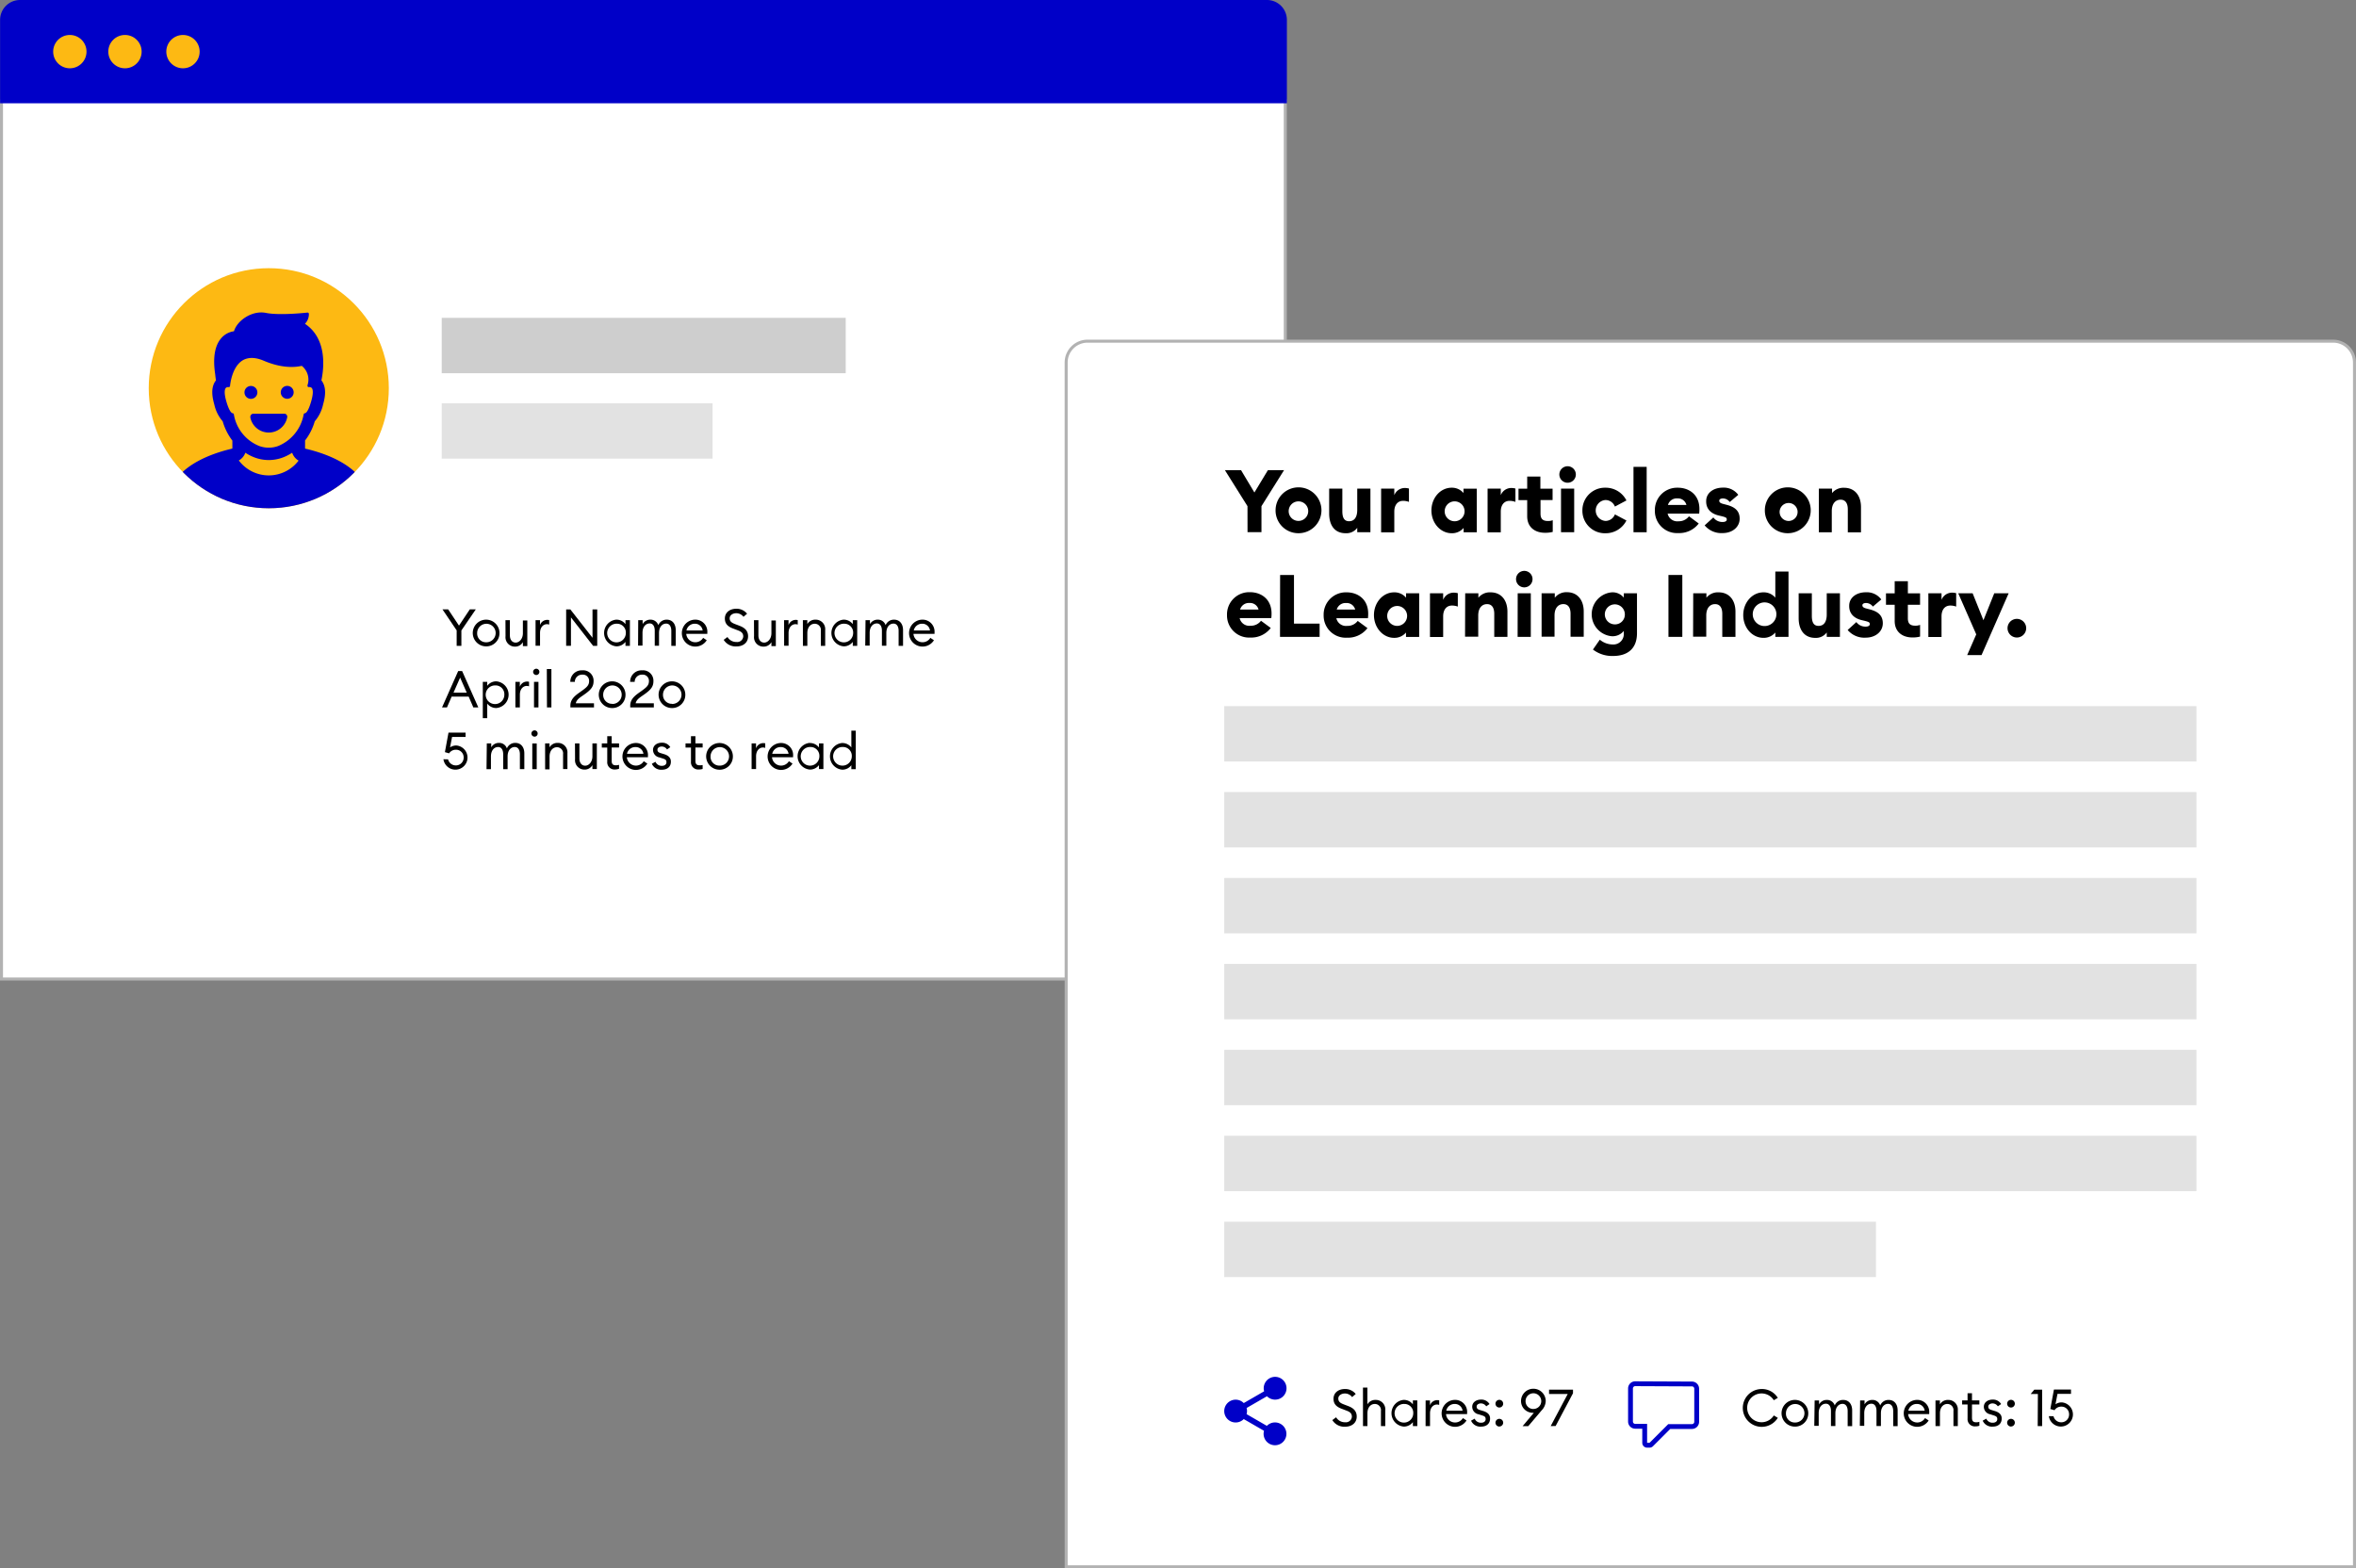 <svg xmlns="http://www.w3.org/2000/svg" xmlns:xlink="http://www.w3.org/1999/xlink" width="785.177" height="522.705" viewBox="0 0 785.177 522.705">
  <rect x="0" y="0" width="785.177" height="522.705" fill="#808080" stroke="none"/>
  <defs>
    <style>
      .cls-1, .cls-9 {
        fill: none;
      }

      .cls-2, .cls-8 {
        fill: #fff;
        stroke: #b2b2b2;
      }

      .cls-3 {
        fill: #0000c8;
      }

      .cls-4 {
        fill: #fdb913;
      }

      .cls-5 {
        fill: #cecece;
      }

      .cls-6 {
        fill: #e2e2e2;
      }

      .cls-7 {
        clip-path: url(#clip-path);
      }

      .cls-8, .cls-9 {
        stroke-miterlimit: 10;
      }

      .cls-9 {
        stroke: #0000c8;
        stroke-width: 1.61px;
      }
    </style>
    <clipPath id="clip-path">
      <circle id="Ellipse_8271" data-name="Ellipse 8271" class="cls-1" cx="40.008" cy="40.008" r="40.008"/>
    </clipPath>
  </defs>
  <g id="articles_llustration" transform="translate(-11.78 -14.52)">
    <rect id="Rectangle_770" data-name="Rectangle 770" class="cls-2" width="427.848" height="292.716" transform="translate(12.28 48.108)"/>
    <path id="Path_423" data-name="Path 423" class="cls-3" d="M18.908,14.52H434.5a6.631,6.631,0,0,1,6.628,6.576V48.948H12.28V21.1A6.631,6.631,0,0,1,18.908,14.52Z" transform="translate(-0.471)"/>
    <circle id="Ellipse_8267" data-name="Ellipse 8267" class="cls-4" cx="5.556" cy="5.556" r="5.556" transform="translate(29.5 26.172)"/>
    <circle id="Ellipse_8268" data-name="Ellipse 8268" class="cls-4" cx="5.556" cy="5.556" r="5.556" transform="translate(47.872 26.172)"/>
    <circle id="Ellipse_8269" data-name="Ellipse 8269" class="cls-4" cx="5.556" cy="5.556" r="5.556" transform="translate(67.204 26.172)"/>
    <rect id="Rectangle_771" data-name="Rectangle 771" class="cls-5" width="134.64" height="18.456" transform="translate(158.992 120.456)"/>
    <rect id="Rectangle_772" data-name="Rectangle 772" class="cls-6" width="90.264" height="18.456" transform="translate(158.992 148.932)"/>
    <circle id="Ellipse_8270" data-name="Ellipse 8270" class="cls-4" cx="40.008" cy="40.008" r="40.008" transform="translate(61.348 103.908)"/>
    <g id="Group_3833" data-name="Group 3833" transform="translate(61.348 103.908)">
      <g id="Group_3832" data-name="Group 3832" class="cls-7">
        <g id="Group_3831" data-name="Group 3831" transform="translate(6.66 14.749)">
          <path id="Path_424" data-name="Path 424" class="cls-3" d="M83.968,127.952a2.148,2.148,0,1,1,2.148,2.148,2.147,2.147,0,0,1-2.148-2.148Zm14.208,2.124a2.148,2.148,0,1,0-2.112-2.184v.012h0A2.147,2.147,0,0,0,98.176,130.076ZM58.72,164.54c0-11.7,14.76-16.368,21.084-17.832a.168.168,0,0,0,.132-.168v-2.52a19.34,19.34,0,0,1-3.228-6.432,12.65,12.65,0,0,1-2.8-5.628c-.648-2.268-1.3-5.568.48-7.92l.084-.108c-.12-.684-.2-1.356-.264-2.04-.8-5.328-.18-9.312,1.848-11.808a6.738,6.738,0,0,1,4.416-2.508c1.032-3.6,6.084-7.056,10.656-6.12s13.716-.1,13.824-.108a.469.469,0,0,1,.324.1.434.434,0,0,1,.156.312,4.572,4.572,0,0,1-1.308,3.324c7.416,4.944,6.348,14.712,5.484,18.84l.072.108c1.776,2.4,1.128,5.64.492,7.92a12.906,12.906,0,0,1-2.784,5.64,19.19,19.19,0,0,1-3.228,6.384v2.568a.181.181,0,0,0,.132.168c6.348,1.464,21.084,6.12,21.084,17.832a2.3,2.3,0,0,1-2.3,2.3H61A2.3,2.3,0,0,1,58.72,164.54ZM102.028,150.7a4.8,4.8,0,0,1-2.172-2.64,15.789,15.789,0,0,1-3.324,1.668,13.418,13.418,0,0,1-8.952,0,15.452,15.452,0,0,1-3.324-1.668,4.8,4.8,0,0,1-2.172,2.58,12.492,12.492,0,0,0,19.956,0Zm-22-15.8a.433.433,0,0,1,.4.372,13.766,13.766,0,0,0,8.532,10.572,9.212,9.212,0,0,0,6.18,0,14.063,14.063,0,0,0,8.556-10.572.433.433,0,0,1,.4-.372c.24,0,1.092-.372,2.136-4.08.816-2.88.468-3.936.192-4.3a1.055,1.055,0,0,0-.984-.336.445.445,0,0,1-.384-.168.432.432,0,0,1-.072-.42v-.084a5.855,5.855,0,0,0-1.92-6.408c-2.616.588-6.912.744-12.684-1.716-2.82-1.2-5.184-1.2-7.02-.12-3.684,2.244-4.188,8.4-4.2,8.52a.432.432,0,0,1-.464.4h-.2a.936.936,0,0,0-.8.348c-.276.372-.624,1.416.192,4.3C78.94,134.54,79.8,134.888,80.032,134.9Zm5.88,1.356a6.264,6.264,0,0,0,12.3,0,1.019,1.019,0,0,0-.8-1.2l-.012,0H86.92a1.022,1.022,0,0,0-.984,1.2Z" transform="translate(-58.72 -101.301)"/>
        </g>
      </g>
    </g>
    <path id="Path_425" data-name="Path 425" d="M139.478,190.776l-4.728-7h1.9l3.6,5.412,3.6-5.412h2l-4.8,7.02v5.136h-1.572Z" transform="translate(24.494 33.852)"/>
    <path id="Path_426" data-name="Path 426" d="M147.6,195.534a4.452,4.452,0,1,1,4.464-4.452,4.392,4.392,0,0,1-4.331,4.452Q147.667,195.536,147.6,195.534Zm0-1.368a3.084,3.084,0,1,0-2.974-3.19c0,.035,0,.071,0,.106a2.927,2.927,0,0,0,2.767,3.08Q147.5,194.168,147.6,194.166Z" transform="translate(26.176 34.422)"/>
    <path id="Path_427" data-name="Path 427" d="M152.24,186.77h1.476v5.076c0,1.44.756,2.4,1.932,2.4s2.4-1.2,2.4-3.132v-4.248h1.476v8.556h-1.476V194.1a2.938,2.938,0,0,1-2.64,1.488,3.12,3.12,0,0,1-3.164-3.074,3.051,3.051,0,0,1,.02-.406Z" transform="translate(27.992 34.45)"/>
    <path id="Path_428" data-name="Path 428" d="M160.6,186.786h1.476v1.656a2.544,2.544,0,0,1,2.4-1.752,3.016,3.016,0,0,1,.672.072v1.5a2.16,2.16,0,0,0-.8-.132c-1.08,0-2.256.936-2.256,2.94v4.248H160.6Z" transform="translate(29.664 34.434)"/>
    <path id="Path_429" data-name="Path 429" d="M178.088,195.936l-7.392-9.492v9.468h-1.6V183.78h1.392l7.392,9.468V183.78h1.572v12.156Z" transform="translate(31.364 33.852)"/>
    <path id="Path_430" data-name="Path 430" d="M183.749,186.632a3.757,3.757,0,0,1,3.012,1.488V186.8h1.476v8.556h-1.476v-1.32a3.757,3.757,0,0,1-3.012,1.488,4.464,4.464,0,0,1,0-8.9Zm.228,1.356a3.108,3.108,0,1,0,2.9,3.3q.007-.1.007-.209a2.94,2.94,0,0,0-2.779-3.092q-.068,0-.137,0Z" transform="translate(33.467 34.42)"/>
    <path id="Path_431" data-name="Path 431" d="M189.118,186.8h1.476v1.32a2.88,2.88,0,0,1,2.58-1.488,2.688,2.688,0,0,1,2.64,1.836,2.965,2.965,0,0,1,2.808-1.836c1.86,0,3,1.392,3,3.48v5.256h-1.476v-5.028c0-1.392-.588-2.4-1.692-2.4-1.392,0-2.4,1.2-2.4,3.132v4.248h-1.428V190.29c0-1.392-.564-2.4-1.68-2.4-1.392,0-2.4,1.2-2.4,3.132v4.248H189.07Z" transform="translate(35.358 34.422)"/>
    <path id="Path_432" data-name="Path 432" d="M205.635,186.63a3.984,3.984,0,0,1,4.091,3.874,4.131,4.131,0,0,1-.011.422,3.911,3.911,0,0,1,0,.444h-7.02a3.036,3.036,0,0,0,5.628,1.32l1.2.8a4.488,4.488,0,1,1-3.84-6.864Zm-2.856,3.6h5.376a2.556,2.556,0,0,0-2.616-2.244,2.8,2.8,0,0,0-2.772,2.2Z" transform="translate(37.79 34.422)"/>
    <path id="Path_433" data-name="Path 433" d="M214.108,193.02a3.394,3.394,0,0,0,3.012,1.656,2,2,0,0,0,2.244-1.812c0-1.128-.612-1.62-1.752-2.052L216,190.2c-1.9-.7-2.76-1.692-2.76-3.36,0-1.98,1.632-3.24,3.8-3.24a4.444,4.444,0,0,1,3.6,1.656l-1.2,1.032a3.013,3.013,0,0,0-2.4-1.2c-1.2,0-2.2.672-2.2,1.68s.6,1.488,1.836,1.956l1.476.564c1.8.684,2.82,1.716,2.82,3.5,0,2.076-1.608,3.372-3.864,3.372a4.692,4.692,0,0,1-4.26-2.2Z" transform="translate(40.116 33.816)"/>
    <path id="Path_434" data-name="Path 434" d="M221.26,186.77h1.476v5.076c0,1.44.756,2.4,1.932,2.4s2.4-1.2,2.4-3.132v-4.248h1.476v8.556h-1.476V194.1a2.938,2.938,0,0,1-2.64,1.488,3.12,3.12,0,0,1-3.164-3.074,3.051,3.051,0,0,1,.02-.406Z" transform="translate(41.796 34.45)"/>
    <path id="Path_435" data-name="Path 435" d="M229.62,186.786H231.1v1.656a2.544,2.544,0,0,1,2.4-1.752,3.016,3.016,0,0,1,.672.072v1.5a2.16,2.16,0,0,0-.8-.132c-1.08,0-2.256.936-2.256,2.94v4.248h-1.476Z" transform="translate(43.468 34.434)"/>
    <path id="Path_436" data-name="Path 436" d="M234.84,186.8h1.476v1.32a3.025,3.025,0,0,1,2.724-1.488,3.154,3.154,0,0,1,3.24,3.456v5.268h-1.452v-5.04a2.053,2.053,0,0,0-1.757-2.31,2.363,2.363,0,0,0-.259-.018c-1.392,0-2.484,1.128-2.484,3.132v4.248h-1.476Z" transform="translate(44.512 34.422)"/>
    <path id="Path_437" data-name="Path 437" d="M246.879,186.632a3.757,3.757,0,0,1,3.012,1.488V186.8h1.476v8.556h-1.476v-1.32a3.757,3.757,0,0,1-3.012,1.488,4.464,4.464,0,0,1,0-8.9Zm.228,1.356a3.108,3.108,0,1,0,2.9,3.3q.007-.1.007-.209a2.94,2.94,0,0,0-2.779-3.092c-.042,0-.083,0-.125,0Z" transform="translate(46.093 34.42)"/>
    <path id="Path_438" data-name="Path 438" d="M252.256,186.8h1.476v1.32a2.88,2.88,0,0,1,2.58-1.488,2.688,2.688,0,0,1,2.64,1.836,2.965,2.965,0,0,1,2.808-1.836c1.86,0,3,1.392,3,3.48v5.256h-1.476v-5.028c0-1.392-.588-2.4-1.692-2.4-1.392,0-2.4,1.2-2.4,3.132v4.248h-1.476V190.29c0-1.392-.564-2.4-1.68-2.4-1.392,0-2.4,1.2-2.4,3.132v4.248H252.16Z" transform="translate(47.976 34.422)"/>
    <path id="Path_439" data-name="Path 439" d="M268.735,186.63a3.984,3.984,0,0,1,4.091,3.874,4.127,4.127,0,0,1-.011.422,3.9,3.9,0,0,1,0,.444h-7.02a3.036,3.036,0,0,0,5.628,1.32l1.2.8a4.488,4.488,0,1,1-3.84-6.864Zm-2.856,3.6H271.3a2.556,2.556,0,0,0-2.616-2.244,2.8,2.8,0,0,0-2.772,2.2Z" transform="translate(50.41 34.422)"/>
    <path id="Path_440" data-name="Path 440" d="M140.006,200.91h1.32l5.388,12.108h-1.656l-1.56-3.6h-5.664l-1.56,3.6H134.63Zm2.856,7.2-2.208-5.016-2.208,5.016Z" transform="translate(24.47 37.278)"/>
    <path id="Path_441" data-name="Path 441" d="M145.95,203.928h1.476v1.32a3.757,3.757,0,0,1,3.012-1.488,4.464,4.464,0,0,1,0,8.9,3.757,3.757,0,0,1-3.012-1.488v4.872H145.95Zm4.26,1.2a3.108,3.108,0,1,0,2.91,3.294c0-.066.006-.132.006-.2a2.926,2.926,0,0,0-2.742-3.1c-.059,0-.116-.006-.174-.006Z" transform="translate(26.734 37.848)"/>
    <path id="Path_442" data-name="Path 442" d="M155,203.916h1.476v1.656a2.544,2.544,0,0,1,2.4-1.752,3.016,3.016,0,0,1,.672.072v1.524a2.16,2.16,0,0,0-.8-.132c-1.08,0-2.256.936-2.256,2.94v4.212H155Z" transform="translate(28.544 37.86)"/>
    <path id="Path_443" data-name="Path 443" d="M160.976,202.348a1.056,1.056,0,0,1-1.056-1.044,1.068,1.068,0,0,1,1.056-1.044,1.032,1.032,0,0,1,1.032,1.032v.012a1.02,1.02,0,0,1-1,1.044Zm-.756,2.292H161.7v8.508H160.22Z" transform="translate(29.528 37.148)"/>
    <path id="Path_444" data-name="Path 444" d="M163.73,200.34h1.524v12.792h-1.476Z" transform="translate(30.29 37.164)"/>
    <path id="Path_445" data-name="Path 445" d="M178.146,213.06h-7.872v-.576c0-2.6,2.28-3.8,4.08-5.136,1.4-1.044,2.16-1.68,2.16-3.1a2.052,2.052,0,0,0-2-2.107,1.942,1.942,0,0,0-.236.007,2.4,2.4,0,0,0-2.518,2.276c0,.042,0,.083,0,.124H170.25a3.78,3.78,0,0,1,3.713-3.846c.1,0,.2,0,.3.006a3.453,3.453,0,0,1,3.744,3.6c0,1.776-.816,2.808-2.808,4.248-1.4,1.032-2.82,1.728-3.12,3.132h6.06Z" transform="translate(31.594 37.236)"/>
    <path id="Path_446" data-name="Path 446" d="M182.6,212.664a4.452,4.452,0,1,1,4.464-4.452,4.392,4.392,0,0,1-4.331,4.452Q182.667,212.666,182.6,212.664Zm0-1.368a3.084,3.084,0,1,0-2.974-3.19c0,.035,0,.071,0,.106a2.928,2.928,0,0,0,2.818,3.035c.053,0,.106,0,.158,0Z" transform="translate(33.176 37.848)"/>
    <path id="Path_447" data-name="Path 447" d="M194.766,213.06h-7.872v-.576c0-2.6,2.28-3.8,4.08-5.136,1.4-1.044,2.16-1.68,2.16-3.1a2.052,2.052,0,0,0-2-2.107,1.942,1.942,0,0,0-.236.007,2.4,2.4,0,0,0-2.518,2.276c0,.042,0,.083,0,.124H186.87a3.78,3.78,0,0,1,3.713-3.846c.1,0,.2,0,.3.006a3.453,3.453,0,0,1,3.744,3.6c0,1.776-.816,2.808-2.808,4.248-1.4,1.032-2.82,1.728-3.12,3.132h6.06Z" transform="translate(34.918 37.236)"/>
    <path id="Path_448" data-name="Path 448" d="M199.21,212.664a4.452,4.452,0,1,1,4.464-4.452,4.392,4.392,0,0,1-4.331,4.452Q199.277,212.666,199.21,212.664Zm0-1.368a3.084,3.084,0,1,0-2.974-3.19c0,.035,0,.071,0,.106a2.928,2.928,0,0,0,2.818,3.035c.053,0,.106,0,.158,0Z" transform="translate(36.498 37.848)"/>
    <path id="Path_449" data-name="Path 449" d="M136.57,226.914a2.616,2.616,0,0,0,2.568,2.016,2.568,2.568,0,0,0,2.616-2.519v-.085a2.521,2.521,0,0,0-2.422-2.615c-.044,0-.09,0-.134,0a2.616,2.616,0,0,0-2.292,1.2l-1.4-.408,1.2-6.492h5.688v1.44h-4.5l-.672,3.48a3.6,3.6,0,0,1,2.124-.636,4.032,4.032,0,1,1-4.332,4.584Z" transform="translate(24.546 40.698)"/>
    <path id="Path_450" data-name="Path 450" d="M147.076,221.028h1.476v1.32a2.88,2.88,0,0,1,2.58-1.488,2.688,2.688,0,0,1,2.64,1.836,2.965,2.965,0,0,1,2.808-1.836c1.86,0,3,1.392,3,3.48V229.6H158.1v-4.968c0-1.392-.588-2.4-1.692-2.4-1.392,0-2.4,1.2-2.4,3.132v4.248h-1.476v-4.98c0-1.392-.564-2.4-1.68-2.4-1.392,0-2.4,1.2-2.4,3.132v4.248H146.98Z" transform="translate(26.94 41.268)"/>
    <path id="Path_451" data-name="Path 451" d="M160.5,219.468a1.056,1.056,0,0,1-1.056-1.044,1.068,1.068,0,0,1,1.056-1.044,1.032,1.032,0,0,1,1.032,1.032v.012a1.02,1.02,0,0,1-1,1.044Zm-.756,2.292h1.476v8.556H159.74Z" transform="translate(29.432 40.572)"/>
    <path id="Path_452" data-name="Path 452" d="M163.25,221.028h1.476v1.32a3.025,3.025,0,0,1,2.724-1.488,3.154,3.154,0,0,1,3.24,3.456v5.268h-1.452v-4.956a2.054,2.054,0,0,0-1.757-2.31,2.356,2.356,0,0,0-.259-.018c-1.392,0-2.484,1.128-2.484,3.132v4.248h-1.476Z" transform="translate(30.194 41.268)"/>
    <path id="Path_453" data-name="Path 453" d="M171.55,221h1.476v5.028c0,1.44.756,2.4,1.932,2.4s2.4-1.2,2.4-3.132V221h1.476v8.556h-1.476v-1.32a2.938,2.938,0,0,1-2.64,1.488,3.12,3.12,0,0,1-3.164-3.074,3.053,3.053,0,0,1,.02-.406Z" transform="translate(31.854 41.296)"/>
    <path id="Path_454" data-name="Path 454" d="M183.428,230.088a2.4,2.4,0,0,1-2.616-2.616v-4.68H179V221.4h1.812V219h1.476v2.4h2.46v1.356h-2.46v4.488c0,1.092.492,1.452,1.416,1.452a3.246,3.246,0,0,0,1.044-.168v1.32A4.093,4.093,0,0,1,183.428,230.088Z" transform="translate(33.344 40.896)"/>
    <path id="Path_455" data-name="Path 455" d="M189.145,220.89a3.984,3.984,0,0,1,4.091,3.874,4.127,4.127,0,0,1-.011.422,3.918,3.918,0,0,1,0,.444H186.2a3.036,3.036,0,0,0,5.628,1.32l1.2.8a4.488,4.488,0,1,1-3.84-6.864Zm-2.856,3.6h5.424a2.556,2.556,0,0,0-2.616-2.244,2.8,2.8,0,0,0-2.844,2.184Z" transform="translate(34.492 41.274)"/>
    <path id="Path_456" data-name="Path 456" d="M196.26,229.811a3.36,3.36,0,0,1-3.36-1.98l1.2-.672a2.232,2.232,0,0,0,2.172,1.356c.816,0,1.488-.408,1.488-1.2s-.372-1-1.488-1.332l-.852-.276a2.567,2.567,0,0,1-2.136-2.5c0-1.476,1.3-2.4,2.94-2.4a3.107,3.107,0,0,1,2.82,1.488l-1.092.756a2.114,2.114,0,0,0-1.776-.972c-.72,0-1.416.4-1.416,1.032s.276.936,1.2,1.2l.948.288c1.476.444,2.328,1.2,2.328,2.52C199.248,228.887,197.976,229.811,196.26,229.811Z" transform="translate(36.124 41.258)"/>
    <path id="Path_457" data-name="Path 457" d="M206.678,230.088a2.4,2.4,0,0,1-2.616-2.616v-4.68H202.25V221.4h1.812V219h1.488v2.4h2.4v1.356h-2.4v4.488c0,1.092.492,1.452,1.416,1.452a3.275,3.275,0,0,0,.984-.1v1.32A4.072,4.072,0,0,1,206.678,230.088Z" transform="translate(37.994 40.896)"/>
    <path id="Path_458" data-name="Path 458" d="M212.42,229.794a4.452,4.452,0,1,1,4.464-4.452,4.392,4.392,0,0,1-4.331,4.452Q212.487,229.8,212.42,229.794Zm0-1.368a3.084,3.084,0,1,0-2.974-3.19c0,.035,0,.071,0,.106a2.927,2.927,0,0,0,2.767,3.08Q212.316,228.428,212.42,228.426Z" transform="translate(39.14 41.274)"/>
    <path id="Path_459" data-name="Path 459" d="M220.6,221.016h1.476v1.656a2.544,2.544,0,0,1,2.4-1.752,3.018,3.018,0,0,1,.672.072v1.524a2.16,2.16,0,0,0-.8-.132c-1.08,0-2.256.936-2.256,2.94v4.248H220.6Z" transform="translate(41.664 41.28)"/>
    <path id="Path_460" data-name="Path 460" d="M229.455,220.89a3.984,3.984,0,0,1,4.091,3.874,4.127,4.127,0,0,1-.011.422,3.918,3.918,0,0,1,0,.444h-7.02a3.036,3.036,0,0,0,5.628,1.32l1.2.8a4.488,4.488,0,1,1-3.84-6.864Zm-2.856,3.6h5.424a2.556,2.556,0,0,0-2.616-2.244,2.8,2.8,0,0,0-2.808,2.184Z" transform="translate(42.554 41.274)"/>
    <path id="Path_461" data-name="Path 461" d="M237.489,220.9a3.757,3.757,0,0,1,3.012,1.488V221.03h1.476v8.556H240.5v-1.32a3.757,3.757,0,0,1-3.012,1.488,4.464,4.464,0,0,1,0-8.9Zm.24,1.332a3.108,3.108,0,1,0,2.9,3.3q.007-.1.007-.209a2.94,2.94,0,0,0-2.779-3.092C237.812,222.231,237.771,222.23,237.729,222.23Z" transform="translate(44.215 41.266)"/>
    <path id="Path_462" data-name="Path 462" d="M246.479,221.576a3.757,3.757,0,0,1,3.012,1.488v-5.6h1.476V230.3h-1.476v-1.32a3.757,3.757,0,0,1-3.012,1.488,4.464,4.464,0,0,1,0-8.9Zm.252,1.332a3.108,3.108,0,1,0,2.9,3.3q.007-.1.007-.209a2.94,2.94,0,0,0-2.779-3.092C246.814,222.909,246.773,222.908,246.731,222.908Z" transform="translate(46.013 40.588)"/>
    <path id="Path_463" data-name="Path 463" class="cls-8" d="M730.2,109.28H315.076a7.116,7.116,0,0,0-7.116,7.116V517.772H737.32V116.408a7.116,7.116,0,0,0-7.1-7.128Z" transform="translate(59.136 18.952)"/>
    <rect id="Rectangle_773" data-name="Rectangle 773" class="cls-6" width="324" height="18.456" transform="translate(419.776 393.072)"/>
    <rect id="Rectangle_774" data-name="Rectangle 774" class="cls-6" width="324" height="18.456" transform="translate(419.776 364.428)"/>
    <rect id="Rectangle_775" data-name="Rectangle 775" class="cls-6" width="324" height="18.456" transform="translate(419.776 335.796)"/>
    <rect id="Rectangle_776" data-name="Rectangle 776" class="cls-6" width="324" height="18.456" transform="translate(419.776 307.152)"/>
    <rect id="Rectangle_777" data-name="Rectangle 777" class="cls-6" width="324" height="18.456" transform="translate(419.776 278.508)"/>
    <rect id="Rectangle_778" data-name="Rectangle 778" class="cls-6" width="324" height="18.456" transform="translate(419.776 249.864)"/>
    <rect id="Rectangle_779" data-name="Rectangle 779" class="cls-6" width="217.2" height="18.456" transform="translate(419.776 421.716)"/>
    <path id="Path_464" data-name="Path 464" class="cls-3" d="M358.366,411.018a3.8,3.8,0,1,1-.04-5.38l.04.04,6.792-3.924a3.8,3.8,0,1,1,.948,1.644l-6.792,3.924a3.8,3.8,0,0,1,0,2.052l6.756,3.9a3.8,3.8,0,1,1-.948,1.644l-6.756-3.9Z" transform="translate(67.915 76.483)"/>
    <path id="Path_465" data-name="Path 465" class="cls-9" d="M466.262,398.85a1.573,1.573,0,0,0-1.572,1.572v11.04a1.573,1.573,0,0,0,1.572,1.572h3.156v5.52a.792.792,0,0,0,.792.792h.852a.786.786,0,0,0,.54-.228h0l6-6h7.572a1.572,1.572,0,0,0,1.572-1.572v-11.04a1.573,1.573,0,0,0-1.572-1.572Z" transform="translate(90.483 76.866)"/>
    <path id="Path_466" data-name="Path 466" d="M502.169,400.32a6.2,6.2,0,0,1,5.376,2.94l-1.332.8a4.8,4.8,0,1,0,0,5.064l1.332.8a6.3,6.3,0,1,1-5.376-9.6Z" transform="translate(96.72 77.16)"/>
    <path id="Path_467" data-name="Path 467" d="M511.08,412.244a4.452,4.452,0,1,1,4.464-4.452,4.392,4.392,0,0,1-4.331,4.452Q511.147,412.246,511.08,412.244Zm0-1.368a3.084,3.084,0,1,0-2.974-3.19c0,.035,0,.071,0,.106a2.928,2.928,0,0,0,2.767,3.08Q510.976,410.878,511.08,410.876Z" transform="translate(98.873 77.765)"/>
    <path id="Path_468" data-name="Path 468" d="M515.85,403.518h1.476v1.32a2.88,2.88,0,0,1,2.58-1.488,2.688,2.688,0,0,1,2.64,1.836,2.965,2.965,0,0,1,2.808-1.836c1.86,0,3,1.392,3,3.48v5.256h-1.5v-5.028c0-1.392-.588-2.4-1.692-2.4-1.392,0-2.4,1.2-2.4,3.132v4.248h-1.476V407.01c0-1.392-.564-2.4-1.68-2.4-1.392,0-2.4,1.2-2.4,3.132v4.248H515.73Z" transform="translate(100.691 77.766)"/>
    <path id="Path_469" data-name="Path 469" d="M528.476,403.518h1.476v1.32a2.88,2.88,0,0,1,2.58-1.488,2.688,2.688,0,0,1,2.64,1.836,2.965,2.965,0,0,1,2.808-1.836c1.86,0,3,1.392,3,3.48v5.256H539.5v-5.028c0-1.392-.588-2.4-1.692-2.4-1.392,0-2.4,1.2-2.4,3.132v4.248h-1.476V407.01c0-1.392-.564-2.4-1.68-2.4-1.392,0-2.4,1.2-2.4,3.132v4.248H528.38Z" transform="translate(103.221 77.766)"/>
    <path id="Path_470" data-name="Path 470" d="M544.985,403.34a3.984,3.984,0,0,1,4.091,3.874,4.145,4.145,0,0,1-.011.422,3.932,3.932,0,0,1,0,.444h-7.02a3.036,3.036,0,0,0,5.628,1.32l1.2.8a4.488,4.488,0,1,1-3.84-6.864Zm-2.856,3.6h5.424a2.556,2.556,0,0,0-2.616-2.244,2.8,2.8,0,0,0-2.82,2.2Z" transform="translate(105.66 77.764)"/>
    <path id="Path_471" data-name="Path 471" d="M549.39,403.518h1.476v1.32a3.025,3.025,0,0,1,2.724-1.488,3.157,3.157,0,0,1,3.253,3.056,3.192,3.192,0,0,1-.013.4v5.268h-1.452v-5.052a2.052,2.052,0,0,0-1.757-2.309,2.1,2.1,0,0,0-.259-.019c-1.392,0-2.484,1.128-2.484,3.132v4.248H549.4Z" transform="translate(107.423 77.766)"/>
    <path id="Path_472" data-name="Path 472" d="M561.218,412.532a2.4,2.4,0,0,1-2.616-2.616v-4.68H556.79V403.88H558.6v-2.4h1.476v2.4h2.46v1.356h-2.46v4.488c0,1.092.492,1.452,1.416,1.452a3.251,3.251,0,0,0,1.044-.168v1.32A4.079,4.079,0,0,1,561.218,412.532Z" transform="translate(108.903 77.393)"/>
    <path id="Path_473" data-name="Path 473" d="M565.86,412.261a3.36,3.36,0,0,1-3.36-1.98l1.2-.672a2.232,2.232,0,0,0,2.172,1.356c.816,0,1.488-.408,1.488-1.2s-.372-1-1.488-1.332l-.852-.276a2.567,2.567,0,0,1-2.136-2.5c0-1.476,1.3-2.4,2.94-2.4a3.108,3.108,0,0,1,2.82,1.488l-1.092.756a2.114,2.114,0,0,0-1.776-.972c-.72,0-1.416.4-1.416,1.032s.276.936,1.2,1.2l.948.288c1.476.444,2.328,1.2,2.328,2.52C568.836,411.349,567.576,412.261,565.86,412.261Z" transform="translate(110.045 77.748)"/>
    <path id="Path_474" data-name="Path 474" d="M570.586,405.888a1.284,1.284,0,1,1,1.272-1.3v.012A1.284,1.284,0,0,1,570.586,405.888Zm0,6.336a1.284,1.284,0,1,1,1.272-1.3v.012a1.284,1.284,0,0,1-1.272,1.272Z" transform="translate(111.403 77.761)"/>
    <path id="Path_475" data-name="Path 475" d="M578.23,401.942h-2.4l1.2-1.452h2.616v12.156H578.17Z" transform="translate(112.711 77.195)"/>
    <path id="Path_476" data-name="Path 476" d="M582.43,409.364A2.617,2.617,0,0,0,585,411.38a2.568,2.568,0,0,0,2.616-2.519v-.085a2.521,2.521,0,0,0-2.422-2.615c-.044,0-.09,0-.134,0a2.615,2.615,0,0,0-2.292,1.2l-1.4-.408,1.2-6.492h5.688v1.44h-4.5l-.672,3.48a3.6,3.6,0,0,1,2.124-.636,4.032,4.032,0,1,1-4.332,4.584Z" transform="translate(113.719 77.189)"/>
    <path id="Path_477" data-name="Path 477" d="M383.138,409.74a3.394,3.394,0,0,0,3.012,1.656,2,2,0,0,0,2.244-1.812c0-1.128-.612-1.62-1.752-2.052l-1.608-.612c-1.9-.7-2.76-1.692-2.76-3.36,0-1.98,1.632-3.24,3.8-3.24a4.444,4.444,0,0,1,3.6,1.656l-1.2,1.032a3.013,3.013,0,0,0-2.4-1.2c-1.2,0-2.2.672-2.2,1.68s.6,1.488,1.836,1.956l1.476.564c1.8.684,2.82,1.716,2.82,3.5,0,2.076-1.608,3.372-3.864,3.372a4.692,4.692,0,0,1-4.26-2.2Z" transform="translate(73.922 77.16)"/>
    <path id="Path_478" data-name="Path 478" d="M390.39,399.92h1.476v5.6a3.025,3.025,0,0,1,2.724-1.488,3.154,3.154,0,0,1,3.24,3.456v5.268h-1.452v-5.052a2.052,2.052,0,0,0-1.757-2.309,2.1,2.1,0,0,0-.259-.019c-1.392,0-2.484,1.128-2.484,3.132v4.248H390.4Z" transform="translate(75.622 77.081)"/>
    <path id="Path_479" data-name="Path 479" d="M402.43,403.342a3.757,3.757,0,0,1,3.012,1.488v-1.32h1.476v8.556h-1.476v-1.32a3.757,3.757,0,0,1-3.012,1.488,4.464,4.464,0,0,1,0-8.9Zm.228,1.356a3.108,3.108,0,1,0,2.9,3.3q.007-.1.007-.209a2.94,2.94,0,0,0-2.779-3.092q-.068,0-.137,0Z" transform="translate(77.203 77.763)"/>
    <path id="Path_480" data-name="Path 480" d="M407.792,403.506h1.452v1.656a2.544,2.544,0,0,1,2.4-1.752,3.02,3.02,0,0,1,.672.072v1.524a2.159,2.159,0,0,0-.8-.132c-1.08,0-2.256.936-2.256,2.94v4.248H407.78Z" transform="translate(79.101 77.779)"/>
    <path id="Path_481" data-name="Path 481" d="M416.645,403.34a3.984,3.984,0,0,1,4.091,3.874,4.127,4.127,0,0,1-.011.422,3.918,3.918,0,0,1,0,.444H413.7a3.036,3.036,0,0,0,5.628,1.32l1.2.8a4.488,4.488,0,1,1-3.84-6.864Zm-2.856,3.6h5.424A2.556,2.556,0,0,0,416.6,404.7a2.8,2.8,0,0,0-2.808,2.2Z" transform="translate(79.992 77.764)"/>
    <path id="Path_482" data-name="Path 482" d="M423.77,412.261a3.36,3.36,0,0,1-3.36-1.98l1.2-.672a2.232,2.232,0,0,0,2.172,1.356c.816,0,1.488-.408,1.488-1.2s-.372-1-1.488-1.332l-.852-.276a2.567,2.567,0,0,1-2.136-2.5c0-1.476,1.3-2.4,2.94-2.4a3.107,3.107,0,0,1,2.82,1.488l-1.092.756a2.114,2.114,0,0,0-1.776-.972c-.72,0-1.416.4-1.416,1.032s.276.936,1.2,1.2l.948.288c1.476.444,2.328,1.2,2.328,2.52C426.746,411.349,425.474,412.261,423.77,412.261Z" transform="translate(81.627 77.748)"/>
    <path id="Path_483" data-name="Path 483" d="M428.486,405.888a1.284,1.284,0,1,1,1.272-1.3v.012A1.284,1.284,0,0,1,428.486,405.888Zm0,6.336a1.284,1.284,0,1,1,1.272-1.3v.012a1.284,1.284,0,0,1-1.272,1.272Z" transform="translate(82.983 77.761)"/>
    <path id="Path_484" data-name="Path 484" d="M438.564,408.255a2.143,2.143,0,0,1-.48,0,3.924,3.924,0,0,1-3.8-3.9,4.116,4.116,0,0,1,8.232,0,4.672,4.672,0,0,1-1.368,3.1l-4.452,5.256h-1.884Zm-.168-1.272a2.616,2.616,0,1,0-2.6-2.628v.012a2.6,2.6,0,0,0,2.58,2.628h.024Z" transform="translate(84.401 77.146)"/>
    <path id="Path_485" data-name="Path 485" d="M442.61,412.646,448.3,401.93H442.07v-1.44h7.98v1.2l-5.784,10.92Z" transform="translate(85.959 77.195)"/>
    <path id="Path_486" data-name="Path 486" d="M359.574,157.11l-7.524-12h5.376l4.452,7.44,4.5-7.44h5.376l-7.524,12v8.664h-4.644Z" transform="translate(67.954 26.118)"/>
    <path id="Path_487" data-name="Path 487" d="M366.12,157.584a7.644,7.644,0,1,1,7.7,7.584h-.06a7.584,7.584,0,0,1-7.644-7.524Zm10.872,0a3.258,3.258,0,1,0,.008.224C377,157.734,377,157.658,376.992,157.584Z" transform="translate(70.768 27.072)"/>
    <path id="Path_488" data-name="Path 488" d="M381,158.52v-8.28h4.392v7.524c0,2.124.612,3.336,2.232,3.336s2.736-1.128,2.736-3.8V150.24h4.392v14.532H390.36V163.3a4.475,4.475,0,0,1-3.864,1.8C382.848,165.1,381,162.48,381,158.52Z" transform="translate(73.745 27.144)"/>
    <path id="Path_489" data-name="Path 489" d="M395.43,150.276h4.392v2.184a3.757,3.757,0,0,1,3.456-2.4,5.168,5.168,0,0,1,1.428.18v4.452a5.628,5.628,0,0,0-1.944-.348c-1.884,0-2.94,1.452-2.94,3.6v6.888H395.43Z" transform="translate(76.631 27.108)"/>
    <path id="Path_490" data-name="Path 490" d="M409.4,157.564c0-4.128,2.94-7.584,6.744-7.584a5.029,5.029,0,0,1,3.948,1.776V150.3h4.428v14.532h-4.392v-1.452a5.029,5.029,0,0,1-3.948,1.776C412.34,165.148,409.4,161.692,409.4,157.564Zm11.04,0a3.318,3.318,0,1,0,.012.276C420.452,157.748,420.447,157.655,420.44,157.564Z" transform="translate(79.425 27.092)"/>
    <path id="Path_491" data-name="Path 491" d="M425,150.276h4.392v2.184a3.757,3.757,0,0,1,3.456-2.4,5.168,5.168,0,0,1,1.428.18v4.452a5.628,5.628,0,0,0-1.944-.348c-1.884,0-2.94,1.452-2.94,3.6v6.888H425Z" transform="translate(82.545 27.108)"/>
    <path id="Path_492" data-name="Path 492" d="M436.484,160.128v-5.4h-2.9v-3.8h2.9V146.88h4.392v4.044h4.068v3.8h-4.02v4.5c0,1.74.732,2.472,2.472,2.472a4.281,4.281,0,0,0,1.6-.264v3.9a9.854,9.854,0,0,1-2.616.288C439.148,165.624,436.484,163.824,436.484,160.128Z" transform="translate(84.261 26.472)"/>
    <path id="Path_493" data-name="Path 493" d="M444.93,146.78a2.748,2.748,0,1,1,2.76,2.736h-.024A2.747,2.747,0,0,1,444.93,146.78Zm.552,4.7h4.392v14.532h-4.392Z" transform="translate(86.531 25.9)"/>
    <path id="Path_494" data-name="Path 494" d="M451.33,157.565a7.5,7.5,0,0,1,7.412-7.586c.1,0,.21,0,.316,0a7.74,7.74,0,0,1,6.948,4.248l-3.84,2.04a3.383,3.383,0,0,0-3.108-2.184,3.492,3.492,0,0,0,0,6.972,3.383,3.383,0,0,0,3.108-2.184l3.84,2.04a7.739,7.739,0,0,1-6.948,4.248,7.5,7.5,0,0,1-7.726-7.268C451.33,157.783,451.329,157.674,451.33,157.565Z" transform="translate(87.81 27.092)"/>
    <path id="Path_495" data-name="Path 495" d="M465.52,144.19h4.392v21.792H465.52Z" transform="translate(90.649 25.934)"/>
    <path id="Path_496" data-name="Path 496" d="M471.46,157.565a7.4,7.4,0,0,1,7.218-7.585c.142,0,.284,0,.426,0,3.84,0,7.2,2.4,7.2,7.092a11.14,11.14,0,0,1-.084,1.536H475.708a3.277,3.277,0,0,0,3.6,2.556,4.212,4.212,0,0,0,3.516-1.656l3.252,2.4a8.16,8.16,0,0,1-6.828,3.192,7.356,7.356,0,0,1-7.777-6.908C471.458,157.983,471.454,157.773,471.46,157.565Zm4.356-1.836h6.156a2.905,2.905,0,0,0-2.988-2.184A3.036,3.036,0,0,0,475.816,155.729Z" transform="translate(91.836 27.092)"/>
    <path id="Path_497" data-name="Path 497" d="M485.28,162.537l2.9-2.64a3.72,3.72,0,0,0,3.144,1.512c.672,0,1.332-.228,1.332-.816s-.264-.756-1.776-1.128l-.96-.228c-2.76-.672-4.188-2.4-4.128-4.8,0-2.7,2.4-4.476,5.58-4.476a6,6,0,0,1,5.112,2.4l-2.844,2.4a2.81,2.81,0,0,0-2.292-1.2c-.552,0-1.2.2-1.2.756,0,.324.12.756,1.2,1.044l1.332.348c2.64.7,4.272,1.98,4.272,4.6,0,2.82-2.472,4.8-5.664,4.8A7.263,7.263,0,0,1,485.28,162.537Z" transform="translate(94.601 27.087)"/>
    <path id="Path_498" data-name="Path 498" d="M502,157.584a7.644,7.644,0,1,1,7.7,7.584h-.06A7.584,7.584,0,0,1,502,157.644Zm10.872,0a2.994,2.994,0,1,0,.032.248c0-.083,0-.166-.008-.248Z" transform="translate(97.945 27.072)"/>
    <path id="Path_499" data-name="Path 499" d="M517,150.289h4.392v1.476A4.91,4.91,0,0,1,525.4,150c3.6,0,5.64,2.64,5.64,6.456v8.4h-4.392V157.2c0-2-.78-3.228-2.4-3.228s-2.94,1.2-2.94,3.8v7.056H517Z" transform="translate(100.945 27.095)"/>
    <path id="Path_500" data-name="Path 500" d="M352.631,186.633A7.4,7.4,0,0,1,359.8,179q.238-.007.475,0c3.84,0,7.2,2.4,7.2,7.092a11.335,11.335,0,0,1-.084,1.536H356.843a3.276,3.276,0,0,0,3.6,2.556,4.212,4.212,0,0,0,3.516-1.656l3.252,2.4a8.16,8.16,0,0,1-6.828,3.192,7.355,7.355,0,0,1-7.742-6.948C352.631,186.993,352.627,186.813,352.631,186.633Zm4.356-1.836h6.156a2.905,2.905,0,0,0-2.988-2.2,3.036,3.036,0,0,0-3.168,2.208Z" transform="translate(68.07 32.896)"/>
    <path id="Path_501" data-name="Path 501" d="M367.386,174.22h4.62v16.212h8.544v4.416h-13.2Z" transform="translate(71.014 31.94)"/>
    <path id="Path_502" data-name="Path 502" d="M379.47,186.625a7.4,7.4,0,0,1,7.218-7.585c.142,0,.284,0,.426,0,3.84,0,7.2,2.4,7.2,7.092a11.329,11.329,0,0,1-.084,1.536H383.706a3.277,3.277,0,0,0,3.6,2.556,4.212,4.212,0,0,0,3.516-1.656l3.252,2.4a8.16,8.16,0,0,1-6.828,3.192,7.356,7.356,0,0,1-7.766-6.922C379.468,187.035,379.466,186.83,379.47,186.625Zm4.356-1.836h6.156a2.9,2.9,0,0,0-2.988-2.184,3.035,3.035,0,0,0-3.168,2.2Z" transform="translate(73.438 32.904)"/>
    <path id="Path_503" data-name="Path 503" d="M393.44,186.624c0-4.128,2.94-7.584,6.744-7.584a5.029,5.029,0,0,1,3.948,1.776v-1.452h4.38V193.9H404.12v-1.464a5.029,5.029,0,0,1-3.948,1.776C396.38,194.208,393.44,190.752,393.44,186.624Zm11.04,0a3.318,3.318,0,1,0,.012.276C404.492,186.808,404.487,186.715,404.48,186.624Z" transform="translate(76.233 32.904)"/>
    <path id="Path_504" data-name="Path 504" d="M409,179.346h4.392v2.184a3.757,3.757,0,0,1,3.456-2.4,5.169,5.169,0,0,1,1.428.18v4.464a5.629,5.629,0,0,0-1.944-.348c-1.884,0-2.94,1.452-2.94,3.6v6.888H409Z" transform="translate(79.345 32.922)"/>
    <path id="Path_505" data-name="Path 505" d="M418.788,179.365h4.392v1.476a4.9,4.9,0,0,1,4.044-1.8c3.6,0,5.64,2.64,5.64,6.456v8.4h-4.392v-7.7c0-2-.78-3.228-2.4-3.228s-2.94,1.2-2.94,3.8v7.056H418.74Z" transform="translate(81.293 32.903)"/>
    <path id="Path_506" data-name="Path 506" d="M432.9,175.84a2.748,2.748,0,1,1,2.76,2.736h-.024A2.747,2.747,0,0,1,432.9,175.84Zm.552,4.7h4.368v14.532h-4.392Z" transform="translate(84.125 31.712)"/>
    <path id="Path_507" data-name="Path 507" d="M440,179.373h4.392v1.476A4.9,4.9,0,0,1,448.4,179c3.6,0,5.64,2.64,5.64,6.456v8.4h-4.392V186.2c0-2-.78-3.228-2.4-3.228s-2.94,1.2-2.94,3.8v7.056H440Z" transform="translate(85.545 32.896)"/>
    <path id="Path_508" data-name="Path 508" d="M454.329,198.109l2.292-3.288a6.783,6.783,0,0,0,4.392,1.6,3.456,3.456,0,0,0,3.6-3.3,3.349,3.349,0,0,0,0-.4V191.9a4.8,4.8,0,0,1-3.948,1.776,7.344,7.344,0,0,1,0-14.64,4.8,4.8,0,0,1,3.948,1.776v-1.452h4.392v13.308c0,5.376-3.4,7.584-7.932,7.584A10.513,10.513,0,0,1,454.329,198.109Zm10.632-11.736a3.336,3.336,0,1,0-3.348,3.348,3.263,3.263,0,0,0,3.348-3.178c0-.061,0-.121,0-.182Z" transform="translate(88.327 32.903)"/>
    <path id="Path_509" data-name="Path 509" d="M475.23,174.22h4.62v20.628h-4.62Z" transform="translate(92.591 31.94)"/>
    <path id="Path_510" data-name="Path 510" d="M482.118,179.365h4.392v1.476a4.906,4.906,0,0,1,4.044-1.8c3.6,0,5.64,2.64,5.64,6.456v8.4H491.8v-7.7c0-2-.78-3.228-2.4-3.228s-2.94,1.2-2.94,3.8v7.056H482.07Z" transform="translate(93.959 32.903)"/>
    <path id="Path_511" data-name="Path 511" d="M496,187.78c0-4.128,2.94-7.584,6.744-7.584a5.029,5.029,0,0,1,3.948,1.776V173.26h4.392v21.792h-4.392v-1.464a5.029,5.029,0,0,1-3.948,1.776C498.892,195.364,496,191.908,496,187.78Zm11.04,0a3.941,3.941,0,1,0-.025.24c0-.08,0-.161-.011-.24Z" transform="translate(96.745 31.748)"/>
    <path id="Path_512" data-name="Path 512" d="M511.39,187.59v-8.28h4.392v7.524c0,2.124.612,3.336,2.232,3.336s2.736-1.128,2.736-3.8V179.31h4.392v14.532H520.75v-1.476a4.475,4.475,0,0,1-3.864,1.8C513.322,194.154,511.39,191.538,511.39,187.59Z" transform="translate(99.823 32.958)"/>
    <path id="Path_513" data-name="Path 513" d="M525,191.6l2.9-2.64a3.72,3.72,0,0,0,3.144,1.512c.672,0,1.332-.228,1.332-.816s-.264-.756-1.776-1.128l-.96-.228c-2.76-.672-4.188-2.4-4.128-4.8,0-2.7,2.4-4.476,5.58-4.476a6,6,0,0,1,5.112,2.4L533.4,183.8a2.81,2.81,0,0,0-2.292-1.2c-.552,0-1.2.2-1.2.756,0,.324.12.756,1.2,1.044l1.332.348c2.64.7,4.272,1.98,4.272,4.6,0,2.82-2.472,4.8-5.664,4.8A7.26,7.26,0,0,1,525,191.6Z" transform="translate(102.545 32.899)"/>
    <path id="Path_514" data-name="Path 514" d="M538.544,189.208v-5.4h-2.9V180h2.9V175.96h4.392V180H547v3.8h-4.068v4.5c0,1.74.732,2.472,2.472,2.472a4.281,4.281,0,0,0,1.6-.264v3.9a9.853,9.853,0,0,1-2.616.288C541.16,194.68,538.544,192.88,538.544,189.208Z" transform="translate(104.673 32.288)"/>
    <path id="Path_515" data-name="Path 515" d="M547.41,179.346H551.8v2.184a3.757,3.757,0,0,1,3.456-2.4,5.169,5.169,0,0,1,1.428.18v4.464a5.629,5.629,0,0,0-1.944-.348c-1.884,0-2.94,1.452-2.94,3.6v6.888H547.41Z" transform="translate(107.027 32.922)"/>
    <path id="Path_516" data-name="Path 516" d="M558.686,199.914,561.71,193l-6-13.692h4.8l3.6,8.976,3.6-8.976h4.8l-9.036,20.6Z" transform="translate(108.687 32.958)"/>
    <path id="Path_517" data-name="Path 517" d="M569.4,189.518a3.108,3.108,0,1,1,3.108,3.108,3.109,3.109,0,0,1-3.108-3.108Z" transform="translate(111.425 34.378)"/>
  </g>
</svg>

